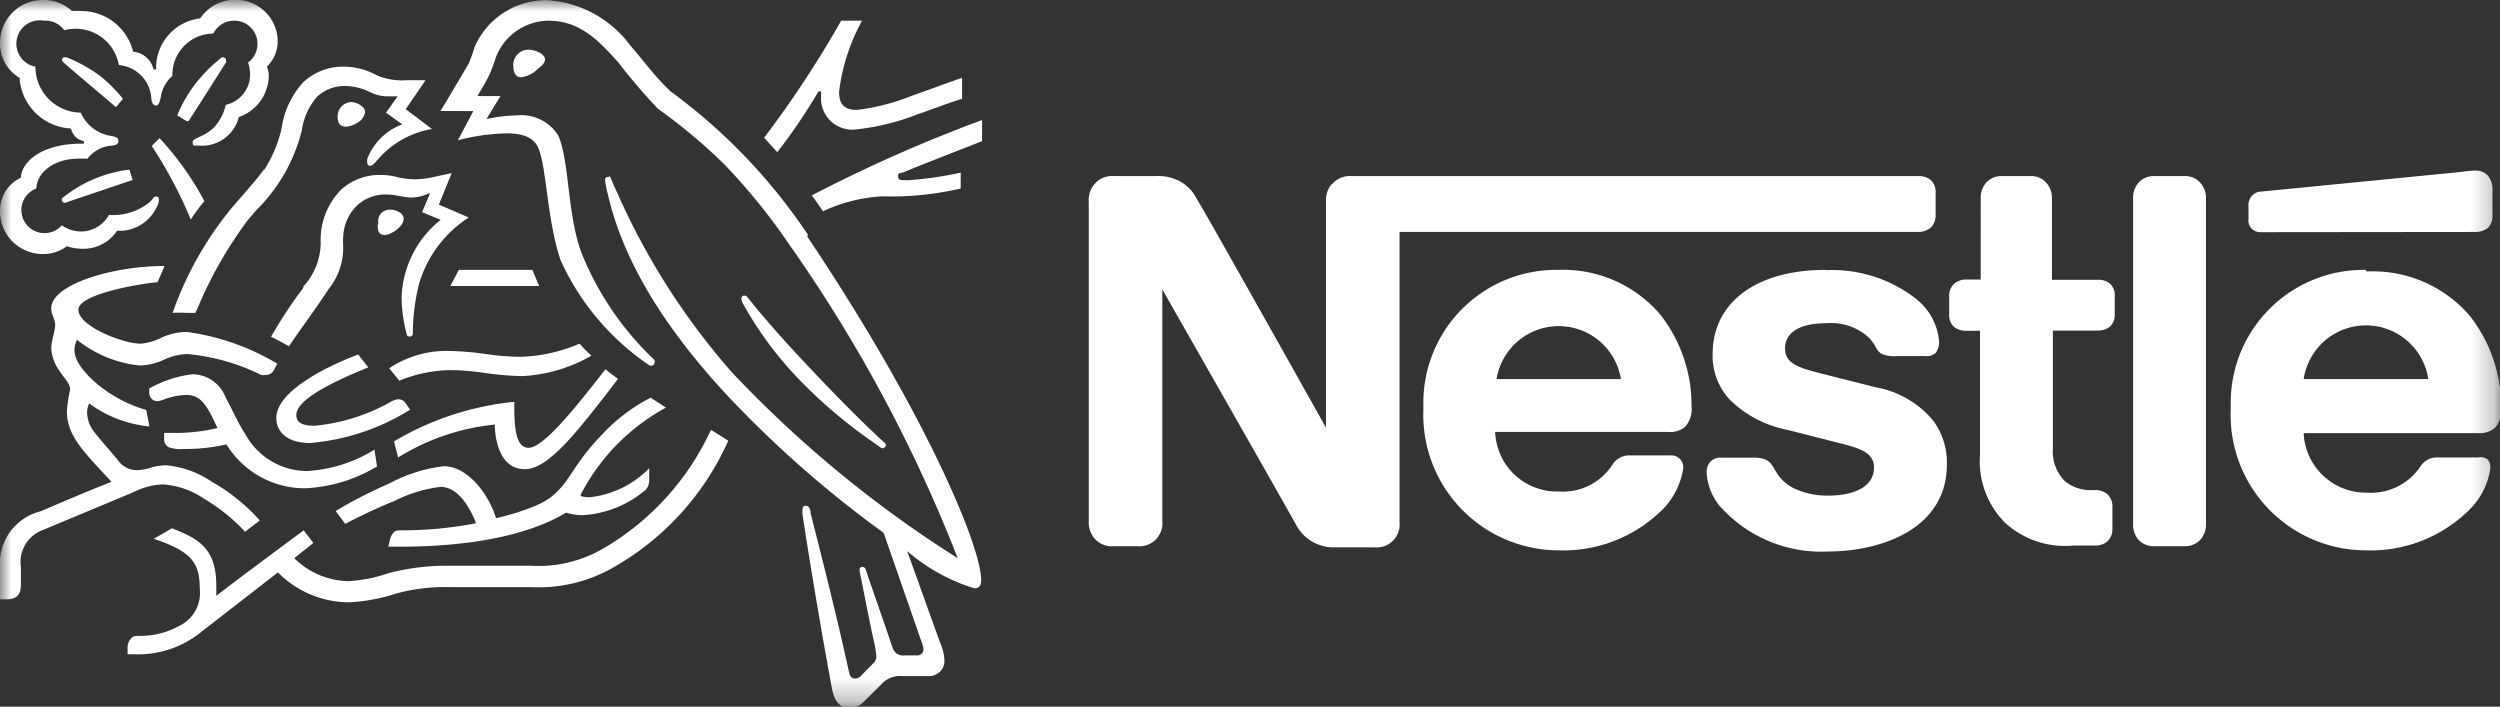<svg id="Calque_1" data-name="Calque 1" xmlns="http://www.w3.org/2000/svg" xmlns:xlink="http://www.w3.org/1999/xlink" viewBox="0 0 108.75 30.74"><rect x="0" y="0" width="108.75" height="30.74" fill="#333333" stroke="none"/><defs><style>.cls-1{fill:#fff;fill-rule:evenodd;}.cls-2{mask:url(#mask);}</style><mask id="mask" x="0" y="0" width="108.75" height="30.74" maskUnits="userSpaceOnUse"><g transform="translate(-4.21 -2.1)"><g id="mask-3"><polygon id="path-2" class="cls-1" points="4.21 2.1 112.97 2.1 112.97 32.84 4.21 32.84 4.21 2.1"/></g></g></mask></defs><title>nestle</title><g id="_1.-Desktop" data-name="1.-Desktop"><g id="Agence-FONT-OK"><g id="_2" data-name="2"><g id="Logos-références"><g id="Nestlé"><g class="cls-2"><path id="Fill-1320" class="cls-1" d="M62.13,10.12a1.07,1.07,0,0,0-.24.75V20.7h0s-5.38-9.6-5.65-10a1.76,1.76,0,0,0-.66-.69,2,2,0,0,0-1.09-.25H52.67a1,1,0,0,0-.86.36,1.06,1.06,0,0,0-.24.74V24.76a1.09,1.09,0,0,0,.24.75,1,1,0,0,0,.86.35h1a1,1,0,0,0,1.1-1.1V14.69h0S60.41,24.58,60.63,25a1.83,1.83,0,0,0,1.61.91H64a1,1,0,0,0,1.09-1.1V12.19H87.67A.84.84,0,0,0,88.2,12a.74.74,0,0,0,.21-.57V10.5a.73.73,0,0,0-.21-.57.84.84,0,0,0-.53-.17H63a1,1,0,0,0-.85.36ZM72,13.84a5.78,5.78,0,0,0-5.87,6,5.9,5.9,0,0,0,5.9,6.2,6.11,6.11,0,0,0,4.6-1.88,3.24,3.24,0,0,0,.8-1.69.53.53,0,0,0-.12-.38.52.52,0,0,0-.44-.18H75.12a.86.86,0,0,0-.76.39A2.57,2.57,0,0,1,72,23.48a2.69,2.69,0,0,1-2.75-2.59h7.53a1,1,0,0,0,.74-.23,1.15,1.15,0,0,0,.27-.89,6.36,6.36,0,0,0-1.37-4A5.55,5.55,0,0,0,72,13.84Zm11.62,0c-3,0-4.91,1.41-4.91,3.66a2.79,2.79,0,0,0,.76,2,4.89,4.89,0,0,0,2.5,1.3l2.47.63c.69.18,1.29.38,1.29,1,0,.92-1,1.23-2,1.23a3.43,3.43,0,0,1-1.47-.31,1.85,1.85,0,0,1-.75-.66c-.16-.25-.22-.44-.46-.58a1.28,1.28,0,0,0-.59-.1H79.11a.6.6,0,0,0-.53.21.72.72,0,0,0-.13.47A2.53,2.53,0,0,0,79,24.09a5.9,5.9,0,0,0,4.74,2c2.16,0,5.16-.9,5.16-3.8a3.05,3.05,0,0,0-.61-1.91,4.21,4.21,0,0,0-2.47-1.43l-2.46-.62c-1-.26-1.5-.45-1.5-1.08s.55-1.09,1.8-1.09a2.44,2.44,0,0,1,1.84.62c.36.38.3.57.58.72a1.41,1.41,0,0,0,.67.09h1.22a.55.55,0,0,0,.45-.15.76.76,0,0,0,.14-.5,2.65,2.65,0,0,0-1-1.84,5.94,5.94,0,0,0-3.88-1.25Zm6.75.42h-.61a.8.8,0,0,0-.53.17A.7.7,0,0,0,89,15v.75a.7.7,0,0,0,.2.56.81.81,0,0,0,.53.18h.61v5.4a3.79,3.79,0,0,0,1.08,2.94,3.86,3.86,0,0,0,3,1h.92a.78.78,0,0,0,.53-.17.71.71,0,0,0,.23-.56v-.95a.71.71,0,0,0-.23-.56.78.78,0,0,0-.53-.17h-.13A1.73,1.73,0,0,1,94,23a1.84,1.84,0,0,1-.49-1.38V16.48h2A.81.81,0,0,0,96,16.3a.7.7,0,0,0,.2-.56V15a.7.7,0,0,0-.2-.56.8.8,0,0,0-.53-.17h-2V10.73a1,1,0,0,0-.22-.65.87.87,0,0,0-.73-.32H91.31a.89.89,0,0,0-.73.32,1,1,0,0,0-.21.65ZM97,24.9a1,1,0,0,0,.21.65.9.9,0,0,0,.73.31h1.29a.89.89,0,0,0,.72-.31,1,1,0,0,0,.22-.65V10.73a1,1,0,0,0-.22-.65.87.87,0,0,0-.72-.32H97.94a.87.87,0,0,0-.73.32,1,1,0,0,0-.21.65ZM69.31,18.59a2.74,2.74,0,0,1,5.41,0Zm42.58-6.4a.89.89,0,0,0,.54-.17.74.74,0,0,0,.2-.57v-1a1,1,0,0,0-.2-.72.74.74,0,0,0-.54-.21,4.6,4.6,0,0,0-.63.06l-8.65.85a.58.58,0,0,0-.59.64v.56a.5.5,0,0,0,.12.4.55.55,0,0,0,.43.17Zm-4.77,1.65a5.78,5.78,0,0,0-5.87,6,5.89,5.89,0,0,0,5.89,6.2,6.09,6.09,0,0,0,4.6-1.88,3.16,3.16,0,0,0,.8-1.69.57.57,0,0,0-.11-.38A.53.53,0,0,0,112,22h-1.74a.83.83,0,0,0-.76.39,2.59,2.59,0,0,1-2.33,1.14,2.71,2.71,0,0,1-2.75-2.59H112a1,1,0,0,0,.74-.23,1.15,1.15,0,0,0,.27-.89,6.37,6.37,0,0,0-1.38-4,5.56,5.56,0,0,0-4.47-1.91Zm-2.7,4.75a2.74,2.74,0,0,1,5.42,0Z" transform="translate(-4.21 -2.1)"/></g><g class="cls-2"><path id="Fill-1322" class="cls-1" d="M39.36,12.32a24.77,24.77,0,0,0-6-6.26c-.76-.73-1.34-1.56-1.71-1.95a4.85,4.85,0,0,0-3.63-2,3.38,3.38,0,0,0-3.17,2.05,6,6,0,0,1-.26.72c-.16.27-.91,1.55-1.22,2.05H24.8L24.13,8.2a9.25,9.25,0,0,1,2.11-.3c.67,0,1.15.16,1.36.58.39.79.39,3.16,1,4.95A11,11,0,0,0,32.47,18a.13.13,0,0,0,.08,0,.12.12,0,0,0,.13-.12.15.15,0,0,0,0-.12,13.14,13.14,0,0,1-3.19-4.7c-.61-1.67-.51-4-1-5.07a1.89,1.89,0,0,0-1.8-.87,6.5,6.5,0,0,0-1.32.16l.61-1h-1c.22-.38.44-.74.55-1a7.24,7.24,0,0,0,.26-.71A2.48,2.48,0,0,1,28.06,3c1.42,0,2.24.92,3.06,1.83a24.51,24.51,0,0,0,1.71,2A24.69,24.69,0,0,1,35.7,9.23a26.29,26.29,0,0,1,2.81,3.46,64.21,64.21,0,0,1,7.36,13.69h0a50.64,50.64,0,0,1-9.8-8.06,30.44,30.44,0,0,1-5-7.81c-.1-.21-.18-.4-.27-.61s-.08-.1-.14-.1a.12.12,0,0,0-.13.13,4.63,4.63,0,0,0,.12.62c.76,3.29,2.87,6.23,5.13,8.68a47.79,47.79,0,0,0,6.87,6.05L44.29,30a1.07,1.07,0,0,1,.09.34.26.26,0,0,1-.08.2.31.31,0,0,1-.24.07h-.49a.53.53,0,0,1-.37-.09.62.62,0,0,1-.17-.26c-.14-.44-1-2.89-1.16-3.38a.15.15,0,0,0-.15-.12.12.12,0,0,0-.12.12,2.38,2.38,0,0,0,.06.34c.22,1.12.47,2.37.58,2.84a4,4,0,0,1,.09.58.37.37,0,0,1-.14.32l-.5.51a.37.37,0,0,1-.29.15c-.12,0-.22-.08-.26-.29-.58-2.68-1.44-6-1.67-6.91,0-.2-.09-.32-.21-.32s-.14.08-.14.17a1.36,1.36,0,0,0,0,.21c.14.95.69,4.41,1.28,7.57.11.54.31.84.78.84a.85.85,0,0,0,.6-.26l.77-.76a1.07,1.07,0,0,1,.9-.36h1.11a.72.72,0,0,0,.54-.19.64.64,0,0,0,.19-.5,1.9,1.9,0,0,0-.14-.65c-.29-.77-1.21-3.37-1.48-4.1h0a8.07,8.07,0,0,0,2.92,1.62c.19,0,.3-.08.3-.37,0-1.39-2.31-7.09-7.57-14.94" transform="translate(-4.21 -2.1)"/></g><g class="cls-2"><path id="Fill-1323" class="cls-1" d="M13.49,3.56A1,1,0,0,1,14.41,3a1,1,0,0,1,1,1,1,1,0,0,1-.41.82,1.73,1.73,0,0,1,.09.53,1.35,1.35,0,0,1-1.06,1.31,2.07,2.07,0,0,1-.53,1c-.45.43-.91.43-.91.62s.06.15.25.15a1.65,1.65,0,0,0,1.76-1.24A1.93,1.93,0,0,0,15.9,5.45,1,1,0,0,0,15.82,5a1.54,1.54,0,0,0,.47-1.11,1.81,1.81,0,0,0-.56-1.29,1.84,1.84,0,0,0-1.29-.51,1.82,1.82,0,0,0-1.52.81A2.17,2.17,0,0,0,11,5.12h-.11A1,1,0,0,0,10,4.35,2.32,2.32,0,0,0,7.78,2.58a3.37,3.37,0,0,0-.44,0A1.8,1.8,0,0,0,6.08,2.1,1.86,1.86,0,0,0,4.21,4a1.73,1.73,0,0,0,.86,1.49s0,.08,0,.12A2.36,2.36,0,0,0,7.3,7.69a.7.7,0,0,0,.56.55v.11H7.75c-1.85,0-2.63.89-2.63,1.48a1.57,1.57,0,0,0-.91,1.4,1.86,1.86,0,0,0,1.91,1.92,1.69,1.69,0,0,0,1-.34,2,2,0,0,0,.67.11,1.74,1.74,0,0,0,1.51-.78h.18a1.79,1.79,0,0,0,1.53-1,.7.7,0,0,0,.11-.34c0-.08,0-.15-.12-.15s-.12.1-.31.27a2.55,2.55,0,0,1-1.74.53,1.4,1.4,0,0,1-1.18.72,1.47,1.47,0,0,1-.87-.27,1,1,0,0,1-.76.34,1,1,0,0,1-1-1,1,1,0,0,1,.65-.94C5.83,9.54,6.63,9,7.63,9l.39,0a1.43,1.43,0,0,1,1-.56,1.09,1.09,0,0,0,.25-.05.17.17,0,0,0,.09-.16.17.17,0,0,0-.08-.15.85.85,0,0,0-.25-.07A1.73,1.73,0,0,1,7.72,7,2,2,0,0,1,5.75,5V5a1,1,0,0,1,.38-2A1,1,0,0,1,7,3.41a2.16,2.16,0,0,1,.51-.06A1.91,1.91,0,0,1,9.38,4.93a1.55,1.55,0,0,1,1.41,1.4c0,.19.07.36.2.36s.16-.15.21-.35a1.54,1.54,0,0,1,.51-.94,1.79,1.79,0,0,1,1.78-1.84" transform="translate(-4.21 -2.1)"/></g><g class="cls-2"><path id="Fill-1324" class="cls-1" d="M15.69,9.47c-.36.5-.61.75-1.42,1.7a14.9,14.9,0,0,0-2.55,4.54,5.22,5.22,0,0,1,.62,0h.37l.11-.24A18,18,0,0,1,15,11.66l.34-.4a7.36,7.36,0,0,0,2-3.49A2.83,2.83,0,0,1,18,6.31a1.76,1.76,0,0,1,1.23-.47,2.5,2.5,0,0,1,1.06.26,1.79,1.79,0,0,0,.9.19h.32L21,7l.71.51A2.6,2.6,0,0,0,20.19,9a.5.5,0,0,0,0,.19.11.11,0,0,0,.12.12c.1,0,.17-.08.3-.23A4,4,0,0,1,23,7.71l-1.14-.86.86-1.26h-.81a2.83,2.83,0,0,1-1.3-.21A3,3,0,0,0,19.14,5a2.51,2.51,0,0,0-1.74.68,3.74,3.74,0,0,0-.94,2,5.61,5.61,0,0,1-.77,1.83" transform="translate(-4.21 -2.1)"/></g><g class="cls-2"><path id="Fill-1325" class="cls-1" d="M17.42,14.6A19.91,19.91,0,0,0,16,16.75c.14.06.62.32.78.41.53-.78,1.25-1.75,1.72-2.48a2.87,2.87,0,0,0,.64-1.84,3,3,0,0,1,0-.43,2,2,0,0,1,.59-1.36A1.81,1.81,0,0,1,21,10.56c.45,0,.72.13,1.11.13a1.7,1.7,0,0,0,.66-.14l.15-.05-.35.83.81.33A4.51,4.51,0,0,0,21.68,15a6.36,6.36,0,0,0,.22,1.63c0,.06.05.11.13.11a.13.13,0,0,0,.14-.13v-.17a9.08,9.08,0,0,1,.27-2,5.19,5.19,0,0,1,2.16-2.88L23.3,11l.56-1.37-.61.13a4.36,4.36,0,0,1-1,.14,3.69,3.69,0,0,1-.74-.09,2.79,2.79,0,0,0-.78-.1,2.48,2.48,0,0,0-1.68.64,3.11,3.11,0,0,0-.89,2.32,2.83,2.83,0,0,1-.78,1.92" transform="translate(-4.21 -2.1)"/></g><g class="cls-2"><path id="Fill-1326" class="cls-1" d="M36.75,15.06a.19.19,0,0,0-.16-.1.12.12,0,0,0-.13.13c0,.1.07.23.26.55a15.52,15.52,0,0,0,2.16,2.87,21.21,21.21,0,0,0,3.23,2.77l.37.26a.22.22,0,0,0,.13.06.14.14,0,0,0,.13-.14.13.13,0,0,0-.06-.11c-1.1-1-2.28-2.22-3.39-3.4-.87-.92-1.75-1.9-2.54-2.89" transform="translate(-4.21 -2.1)"/></g><g class="cls-2"><path id="Fill-1327" class="cls-1" d="M12.51,11.65a6.89,6.89,0,0,1,.59-.8,12.89,12.89,0,0,0-1.95-2.74l-.34.34a19.24,19.24,0,0,1,1.7,3.2" transform="translate(-4.21 -2.1)"/></g><g class="cls-2"><path id="Fill-1328" class="cls-1" d="M7,4.84c-.07-.06-.09-.1-.09-.14A.11.11,0,0,1,7,4.59l.1,0a6.57,6.57,0,0,1,1.46.81,6.5,6.5,0,0,1,1,1l-.31.36C8.91,6.46,7.64,5.4,7,4.84" transform="translate(-4.21 -2.1)"/></g><g class="cls-2"><path id="Fill-1329" class="cls-1" d="M12.33,7.37l-.41-.25a5.87,5.87,0,0,1,1-1.63,6.84,6.84,0,0,1,.82-.8c.06-.06.1-.1.17-.1a.13.13,0,0,1,.13.12.21.21,0,0,1,0,.11c-.46.72-1.35,2.13-1.63,2.55" transform="translate(-4.21 -2.1)"/></g><g class="cls-2"><path id="Fill-1330" class="cls-1" d="M7.22,10.86a.53.53,0,0,1-.2.06.12.12,0,0,1-.12-.12c0-.05,0-.08.08-.13A5.67,5.67,0,0,1,9.84,9.48l.14.45Z" transform="translate(-4.21 -2.1)"/></g><g class="cls-2"><path id="Fill-1331" class="cls-1" d="M26.54,5a.67.67,0,0,1,.63-.74,1.1,1.1,0,0,1,.45.1c.18.08.3.2.3.33s-.13.27-.34.43a1.24,1.24,0,0,1-.7.34c-.26,0-.34-.25-.34-.46" transform="translate(-4.21 -2.1)"/></g><g class="cls-2"><path id="Fill-1332" class="cls-1" d="M18.9,7.22a.62.62,0,0,1,.57-.68.76.76,0,0,1,.5.2.31.31,0,0,1,.12.24.66.66,0,0,1-.37.48,1,1,0,0,1-.47.15c-.23,0-.35-.15-.35-.39" transform="translate(-4.21 -2.1)"/></g><g class="cls-2"><path id="Fill-1333" class="cls-1" d="M20.67,11.86a.77.77,0,0,1,0-.25.5.5,0,0,1,.51-.39.77.77,0,0,1,.43.13.34.34,0,0,1,.16.27c0,.33-.55.7-.82.7s-.31-.18-.31-.46" transform="translate(-4.21 -2.1)"/></g><g class="cls-2"><path id="Fill-1334" class="cls-1" d="M17.7,21.37c-1,0-1.47-.48-1.47-1.09,0-1.07,1.88-2.12,3.56-2.76l.44.56c-1,.41-3.13,1.3-3.13,2.07,0,.27.16.47.79.47a8.29,8.29,0,0,0,3.37-1.07.7.7,0,0,1,.27-.08.36.36,0,0,1,.34.2l.18.25a9.69,9.69,0,0,1-4.35,1.45" transform="translate(-4.21 -2.1)"/></g><g class="cls-2"><path id="Fill-1335" class="cls-1" d="M20.5,21.66a6.26,6.26,0,0,1-2.94.93A3.07,3.07,0,0,1,14.89,21c-.32-.48-.57-1.08-.87-1.62a1.55,1.55,0,0,0-1.44-1A5.09,5.09,0,0,0,10.7,19l0,.15c0,.23.14.4.36.4a1,1,0,0,0,.25-.06,2.93,2.93,0,0,1,1-.21c.56,0,.83.33,1.22,1.14l.14.3a7.85,7.85,0,0,1-2,.21h-.32l0,.32a.38.38,0,0,0,.19.3,1.55,1.55,0,0,0,.67.08,7.85,7.85,0,0,0,1.85-.2,4,4,0,0,0,3.42,1.91,6.65,6.65,0,0,0,3.13-.95Z" transform="translate(-4.21 -2.1)"/></g><g class="cls-2"><path id="Fill-1336" class="cls-1" d="M21.53,22l-.18-.7a12.66,12.66,0,0,1,5.23-1.72c0,.87,0,2,.62,2s1.87-1.52,3.35-3.42c.13.13.35.27.54.42l-.37.49c-1.44,1.85-2.67,3.44-3.68,3.44s-1.29-1.11-1.31-1.94A9.78,9.78,0,0,0,21.53,22" transform="translate(-4.21 -2.1)"/></g><g class="cls-2"><path id="Fill-1337" class="cls-1" d="M41.46,6.88c-.59,0-.75-.33-.75-.79a8.53,8.53,0,0,1,1-3.09h-.91a45.79,45.79,0,0,1-3.35,5.09l.57.63a23.76,23.76,0,0,0,1.79-2.64h.12s0,.11,0,.16a1.36,1.36,0,0,0,1.52,1.49,10.34,10.34,0,0,0,2.68-.66c.81-.28,1.56-.57,1.93-.67V5.49c-.42.13-1.28.46-2.17.77a9.45,9.45,0,0,1-2.39.62" transform="translate(-4.21 -2.1)"/></g><g class="cls-2"><path id="Fill-1338" class="cls-1" d="M43.47,9.61c.91-.38,2.53-1,3.46-1.37V7.32a65.26,65.26,0,0,0-7.41,3.28c.06.07.45.62.49.69a7,7,0,0,1,2.57-.65A13.26,13.26,0,0,0,46,10.3V9.61a15.8,15.8,0,0,1-2.28.33c-.34,0-.44,0-.44-.16s0-.12.17-.17" transform="translate(-4.21 -2.1)"/></g><g class="cls-2"><polygon id="Fill-1339" class="cls-1" points="19.96 11.74 19.59 12.44 23.45 12.44 23.16 11.74 19.96 11.74"/></g><g class="cls-2"><path id="Fill-1340" class="cls-1" d="M10.3,18a2.71,2.71,0,0,0,1.06-.26,2.54,2.54,0,0,1,1-.24,9.09,9.09,0,0,1,3.21.91.58.58,0,0,0,.19,0,.4.4,0,0,0,.38-.24l.13-.25a10.31,10.31,0,0,0-3.94-1.38,2.68,2.68,0,0,0-1.06.23,2.57,2.57,0,0,1-.94.28c-.76,0-2.71-.75-2.71-1.48s3.1-1.19,3.44-1.19l.31-.71c-2.25,0-4.93.8-4.93,1.84,0,.31.17.46.17.73s-.17.64-.17,1.06a1.94,1.94,0,0,0,.36.94c.21.32.46.54.46.81a6.52,6.52,0,0,0-.14.92c0,1,.58,1.63,1.71,2.84l.23.25c-.94.36-2.68,1.11-3.08,1.28A2.34,2.34,0,0,0,4.21,26.8c0,.43,0,.93,0,1.37h.27c.57,0,.64-.33.64-.66s0-.46,0-.74a1.48,1.48,0,0,1,1-1.63c.41-.18,2.4-1,3.89-1.63a3.18,3.18,0,0,1,1.29-.34,3.66,3.66,0,0,1,1.81.64,7.84,7.84,0,0,1,1.76,1.42l.64-.49a8.16,8.16,0,0,0-2.08-1.68,4.2,4.2,0,0,0-2-.72,2.63,2.63,0,0,0-.62.09,2.07,2.07,0,0,1-.63.12,1,1,0,0,1-.86-.46c-.12-.15-.94-1.07-1.11-1.34A1.36,1.36,0,0,1,8,20.06a.87.87,0,0,1,.09-.41,5.25,5.25,0,0,0,2.62,1l-.14-.72c-1.51-.4-3.12-1.73-3.12-2.59a1,1,0,0,1,.11-.46A5.19,5.19,0,0,0,10.3,18" transform="translate(-4.21 -2.1)"/></g><g class="cls-2"><path id="Fill-1341" class="cls-1" d="M21.14,18.12a4.48,4.48,0,0,1,2.72-.75,12.67,12.67,0,0,1,1.62.15,10.91,10.91,0,0,0,1.42.1,7,7,0,0,0,2.52-.57,5.1,5.1,0,0,0,.52.52,6.72,6.72,0,0,1-3,.89,12.67,12.67,0,0,1-1.73-.15,10.89,10.89,0,0,0-1.42-.11,6.12,6.12,0,0,0-2.21.46Z" transform="translate(-4.21 -2.1)"/></g><g class="cls-2"><path id="Fill-1342" class="cls-1" d="M35.13,20.81a11.55,11.55,0,0,1-4.61,5.11,5.59,5.59,0,0,1-3.21.79H23.79a10,10,0,0,0-2.67.32,6.39,6.39,0,0,1-1.76.35,3.43,3.43,0,0,1-2.35-1l.83-.66-.42-.55c-.24.18-3.19,2.36-3.8,2.85l0,0c0-.15,0-.28,0-.42,0-1.66-.77-2.06-1.93-2.52l-.79.46c1.6.54,2,1,2,2.17A1.59,1.59,0,0,1,12,29.33a3.47,3.47,0,0,1-1.68.43c-.23,0-.34,0-.42.13a.55.55,0,0,0-.14.41v.26H10a4.36,4.36,0,0,0,3-1L16.3,27a4.36,4.36,0,0,0,3.09,1.3,7.82,7.82,0,0,0,2.05-.38,8,8,0,0,1,2.35-.28h3.53A6.51,6.51,0,0,0,31,26.72a11.9,11.9,0,0,0,4.89-5.45l-.73-.46" transform="translate(-4.21 -2.1)"/></g><g class="cls-2"><path id="Fill-1343" class="cls-1" d="M29.46,23.64a9,9,0,0,1,3.72-3.81l-.67-.43a7.72,7.72,0,0,0-2.2,1.7c-1.51,1.57-1.37,2.47-3,3.08a10.93,10.93,0,0,1-1.52.46c-.36-1.14-1.29-2.26-2.27-2.26a6.59,6.59,0,0,0-2.37.75,19.77,19.77,0,0,0-2.34,1.2l.42.56c.31-.17,1.22-.63,2.14-1a6,6,0,0,1,2-.61c.77,0,1.27.88,1.55,1.58a16.94,16.94,0,0,1-3.19.31c-.23,0-.32,0-.4.1a.67.67,0,0,0-.17.36l-.06.25h.54c2.82,0,5.48-.44,7.19-1.48a2.41,2.41,0,0,0,.72.11,4.62,4.62,0,0,0,2.62-1,.59.59,0,0,0,.28-.51c0-.08,0-.16,0-.23l0-.3a4.26,4.26,0,0,1-2.59,1.26,1.3,1.3,0,0,1-.38-.05" transform="translate(-4.21 -2.1)"/></g></g></g></g></g></g></svg>
